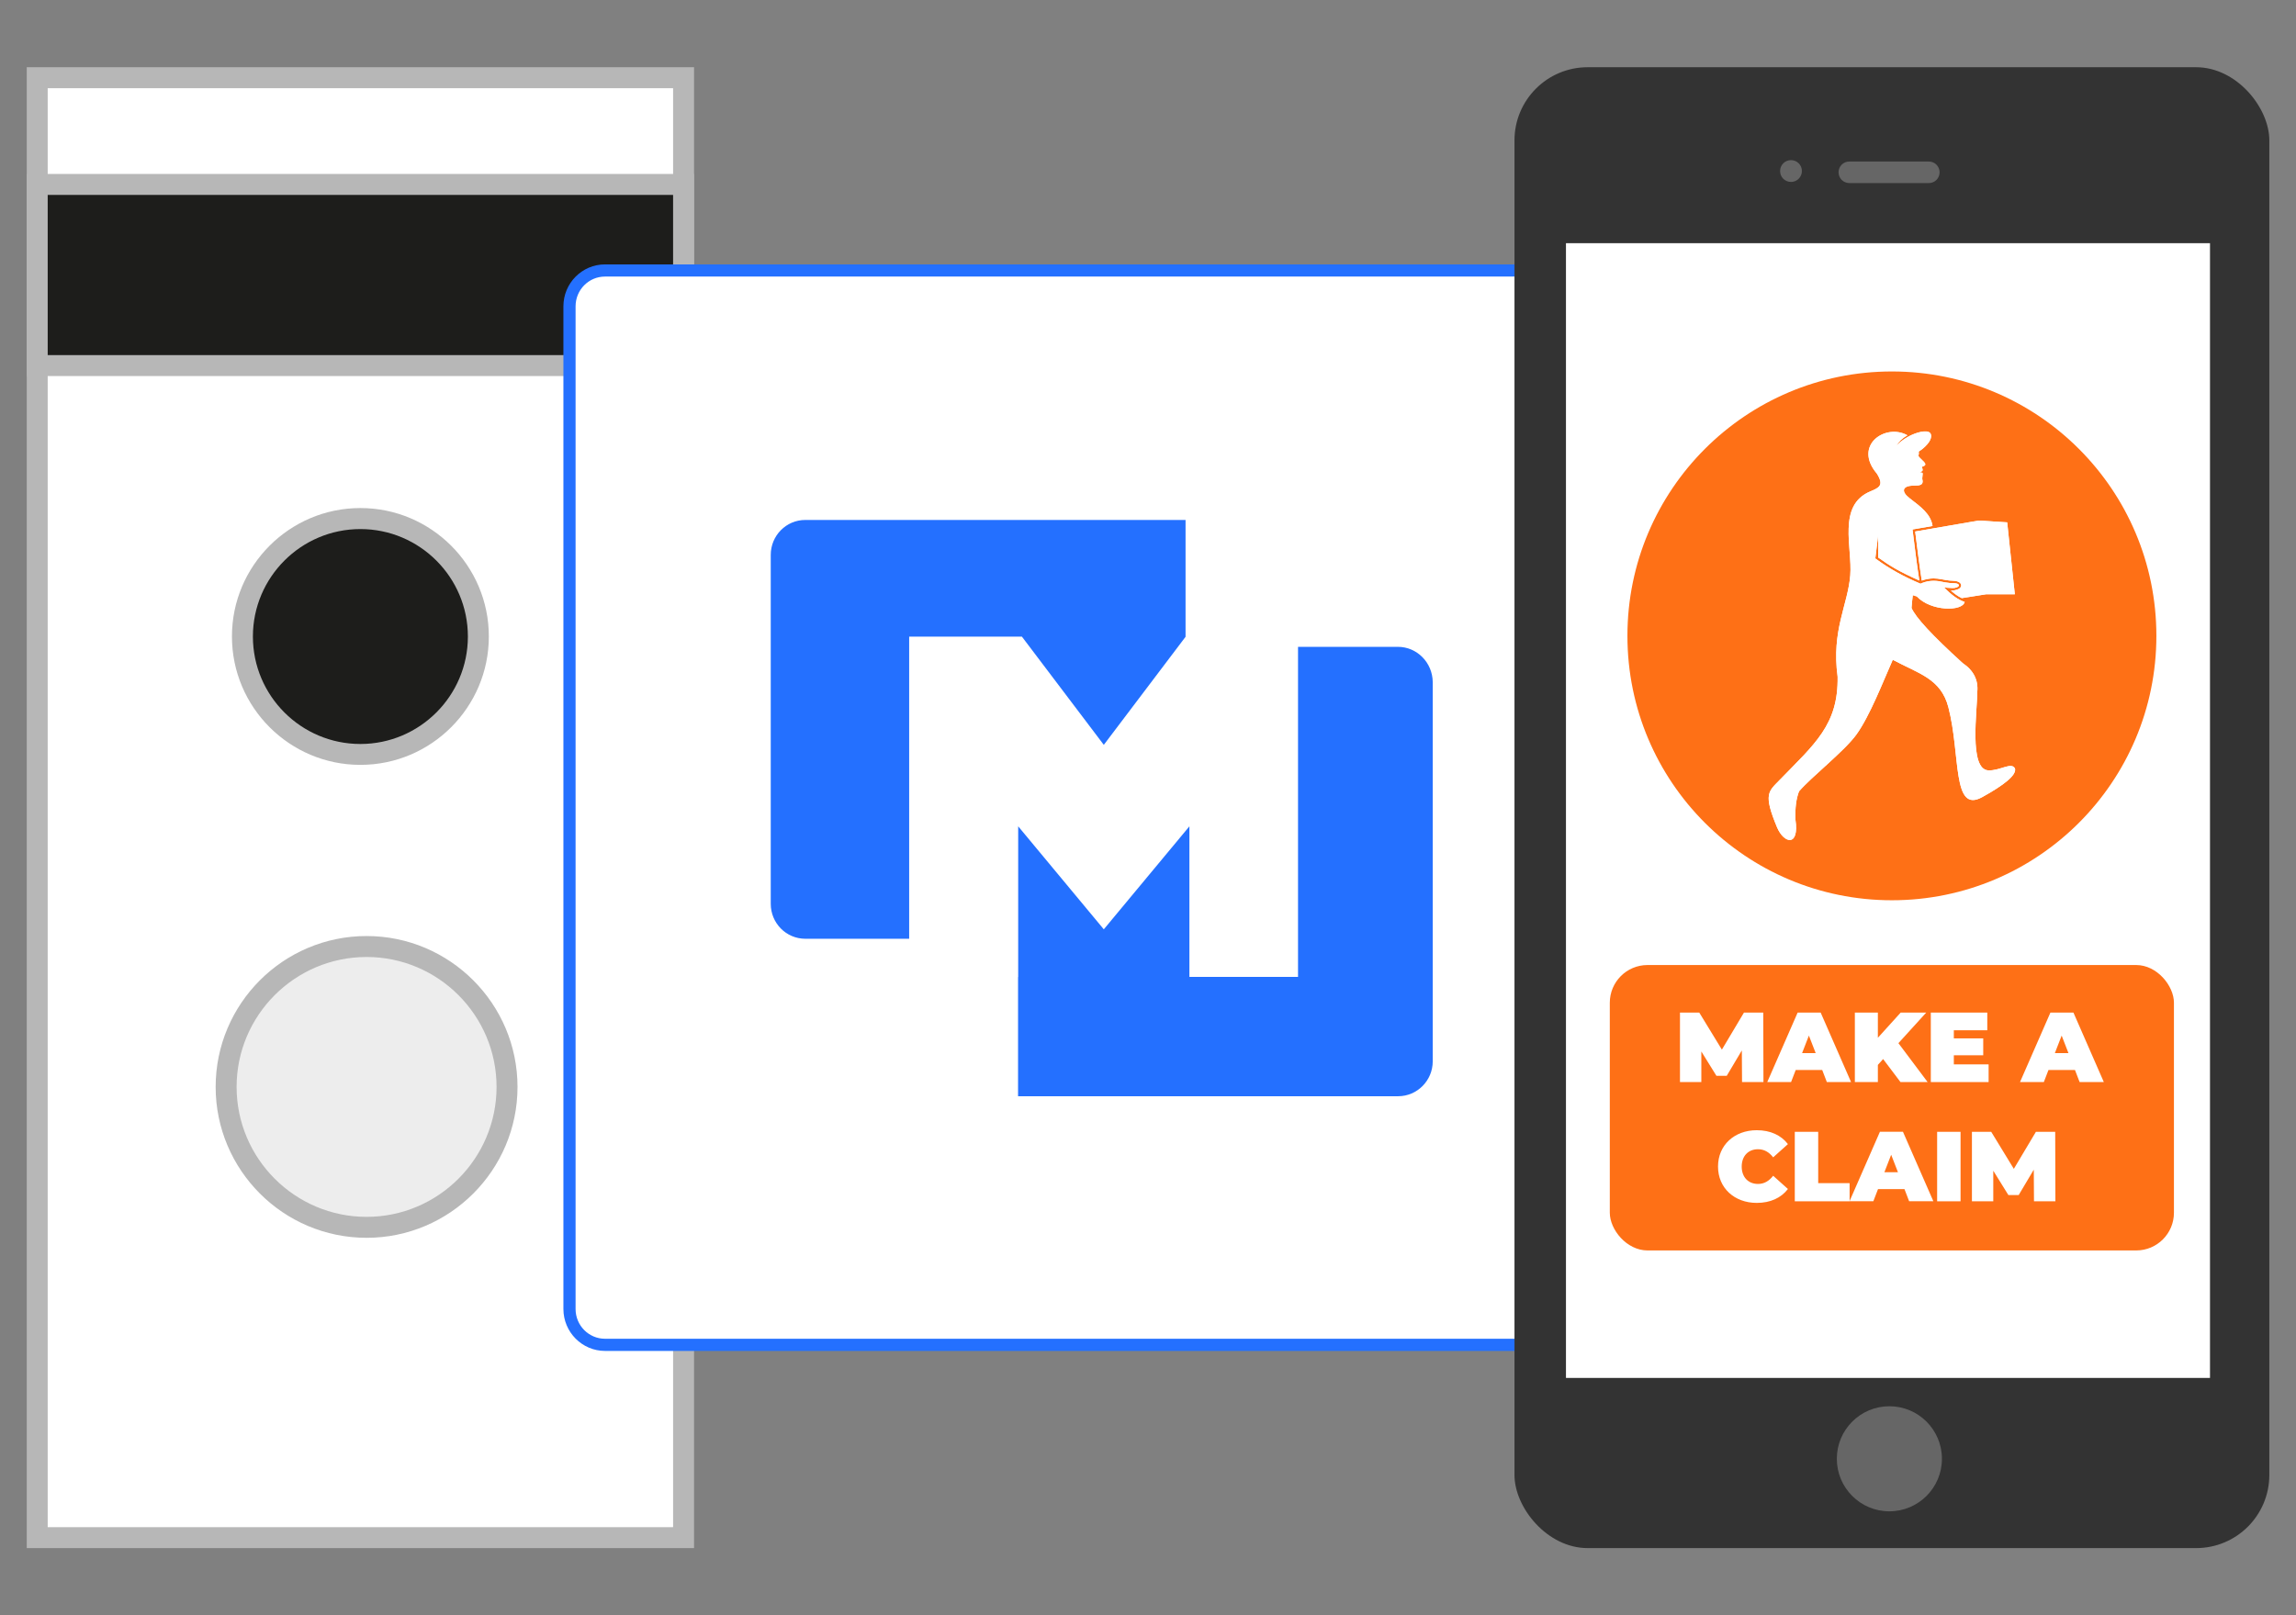 <?xml version="1.0" encoding="UTF-8"?>
<svg xmlns="http://www.w3.org/2000/svg" xmlns:xlink="http://www.w3.org/1999/xlink" id="a" viewBox="0 0 345.17 242.91">
  <rect x="0" y="0" width="345.17" height="242.91" fill="#808080" stroke="none"/>
  <defs>
    <style>.c{clip-rule:evenodd;}.c,.d,.e{fill:#fff;}.f{fill:#f68c24;}.g{fill:#ededed;}.h{fill:#fe7016;}.i{fill:#b7b7b7;}.j{fill:#666;}.k{fill:#333;}.l{fill:#2470ff;}.m{fill:#1d1d1b;}.e{fill-rule:evenodd;}.n{clip-path:url(#b);}</style>
    <clipPath id="b">
      <path class="c" d="M294.9,89.95l3.66-.58h4.34l-1.15-10.82-4.28-.27-6.54,1.13h0l-3.01,.52c.31,2.46,.61,4.93,.99,7.38,.57-.22,1.16-.32,1.77-.33,.82,0,1.57,.23,2.38,.32,.37,.04,1.3-.03,1.65,.41,.27,.34,.07,.69-.28,.87-.34,.17-.83,.24-1.14,.23,.49,.44,1.04,.85,1.62,1.13m-9.83-22.9c.36-.62,.91-1.15,1.67-1.58-3.24-1.85-8.23,1.48-4.59,5.76,1.11,1.77,.35,2.12-.97,2.67-5.02,2.08-2.69,8.49-3.03,12.63-.36,4.47-2.85,8.25-1.9,15.24,.12,7.23-3.43,10.09-8.71,15.53-1.7,1.76-2.49,2.09-.4,7.11,1.03,2.47,3.38,3.01,2.77-1.14-.07-1.73,.11-3.15,.54-4.26,1.9-2.2,6.85-6.07,8.64-8.56,2.03-2.83,3.99-7.94,5.45-11.22,3.94,2.1,7.24,2.84,8.36,7.13,1.87,7.18,.53,16.05,5.09,13.52,3.31-1.83,5.15-3.3,4.93-4.28-.49-1.07-2.26,.34-4.01,.26-2.97-.14-1.65-9.09-1.67-11.75,.19-1.82-.55-3.29-2.2-4.39-4.54-4.13-7.1-6.89-7.68-8.29,.05-.67,.12-1.3,.19-1.91,.19,.02,.4,.15,.59,.17,2.13,2.29,6.89,2.29,7.21,.84-.97-.31-2-1.04-3.1-2.19,.56,.09,.99,.08,1.3,.1,.42,.02,.92-.17,.93-.39,.02-.42-1.08-.34-1.31-.36-.45-.04-1.02-.14-1.7-.28-.98-.14-1.9-.02-2.76,.38-2.43-1.02-4.67-2.23-6.79-3.8,.14-1.17,.28-2.34,.43-3.51,0,3.22,0,3.37,0,3.37,1.84,1.3,3.02,2.04,6.18,3.46-.4-2.6-.69-5.07-1.02-7.68l3.01-.52c-.26-1.81-1.79-2.9-3.44-4.17-1.31-1-1.15-1.9,.63-1.9,.92,0,1.41-.1,1.31-.79-.15-.38,.13-1.05-.04-1.14-.1-.05-.34-.04-.4-.05,.17-.04,.34-.18,.41-.25,.1-.1,0-.39-.08-.59,.56-.19,.68-.35,.31-.76-1.26-1.21-.65-.66-.78-1.54,.53-.31,1.62-1.22,1.82-2.01,.34-1.37-1.26-1.11-2.4-.69-1,.37-2.07,1.05-2.77,1.81Z"></path>
    </clipPath>
  </defs>
  <g>
    <rect class="d" x="5.59" y="11.68" width="97.17" height="219.54"></rect>
    <path class="i" d="M104.34,232.8H4.02V10.11H104.34V232.8Zm-97.17-3.15H101.19V13.26H7.17V229.65Z"></path>
  </g>
  <g>
    <path class="g" d="M76.22,163.45c0,11.66-9.45,21.11-21.11,21.11s-21.11-9.45-21.11-21.11,9.45-21.11,21.11-21.11,21.11,9.45,21.11,21.11Z"></path>
    <path class="i" d="M55.11,186.14c-12.51,0-22.69-10.18-22.69-22.69s10.18-22.69,22.69-22.69,22.69,10.18,22.69,22.69-10.18,22.69-22.69,22.69Zm0-42.23c-10.77,0-19.54,8.77-19.54,19.54s8.77,19.54,19.54,19.54,19.54-8.77,19.54-19.54-8.77-19.54-19.54-19.54Z"></path>
  </g>
  <g>
    <rect class="m" x="5.59" y="27.74" width="97.17" height="27.23"></rect>
    <path class="i" d="M104.34,56.55H4.02V26.16H104.34v30.38ZM7.17,53.4H101.19V29.31H7.17v24.08Z"></path>
  </g>
  <g>
    <circle class="m" cx="54.18" cy="95.71" r="17.73"></circle>
    <path class="i" d="M54.18,115.02c-10.65,0-19.31-8.66-19.31-19.31s8.66-19.31,19.31-19.31,19.31,8.66,19.31,19.31-8.66,19.31-19.31,19.31Zm0-35.46c-8.91,0-16.16,7.25-16.16,16.16s7.25,16.16,16.16,16.16,16.16-7.25,16.16-16.16-7.25-16.16-16.16-16.16Z"></path>
  </g>
  <g>
    <path class="d" d="M240.23,202.24H90.95c-2.94,0-5.33-2.41-5.33-5.38V46.06c0-2.97,2.39-5.38,5.33-5.38H240.23c2.94,0,5.33,2.41,5.33,5.38V196.85c0,2.97-2.39,5.38-5.33,5.38"></path>
    <path class="l" d="M240.23,203.15H90.95c-3.44,0-6.25-2.83-6.25-6.3V46.06c0-3.47,2.8-6.3,6.25-6.3H240.23c3.44,0,6.25,2.83,6.25,6.3V196.85c0,3.47-2.8,6.3-6.25,6.3ZM90.95,41.59c-2.44,0-4.42,2-4.42,4.47V196.85c0,2.47,1.98,4.47,4.42,4.47H240.23c2.44,0,4.42-2.01,4.42-4.47V46.06c0-2.47-1.98-4.47-4.42-4.47H90.95Z"></path>
    <path class="l" d="M136.7,95.74h16.93l12.31,16.27,12.29-16.25v-17.57h-57.16c-2.88,0-5.2,2.35-5.2,5.26v52.46c0,2.91,2.32,5.26,5.2,5.26h15.61v-45.42h.02Z"></path>
    <path class="l" d="M210.15,97.27h-15.01v49.63h-16.33v-22.64l-12.87,15.49-12.87-15.49v22.66h-.02v17.93h57.14c2.86,0,5.2-2.35,5.2-5.25v-57.05c-.04-2.91-2.36-5.28-5.24-5.28"></path>
  </g>
  <g>
    <polygon class="f" points="265.3 212.15 265.22 212.29 265.39 212.29 265.3 212.15"></polygon>
    <rect class="k" x="227.68" y="10.11" width="113.48" height="222.69" rx="11" ry="11"></rect>
    <rect class="d" x="235.42" y="36.57" width="96.82" height="170.64"></rect>
    <path class="j" d="M289.97,27.53h-11.95c-.89,0-1.62-.72-1.62-1.62s.72-1.62,1.62-1.62h11.95c.89,0,1.62,.72,1.62,1.62s-.72,1.62-1.62,1.62Z"></path>
    <path class="j" d="M270.89,25.72c0,.9-.73,1.64-1.64,1.64s-1.64-.73-1.64-1.64,.73-1.64,1.64-1.64,1.64,.73,1.64,1.64Z"></path>
    <circle class="j" cx="284.04" cy="219.37" r="7.9"></circle>
  </g>
  <rect class="h" x="242.01" y="145.12" width="84.81" height="42.92" rx="5.67" ry="5.67"></rect>
  <circle class="h" cx="284.42" cy="95.62" r="39.76"></circle>
  <g>
    <path class="d" d="M261.89,162.72l-.03-4.76-2.27,3.82h-1.55l-2.27-3.66v4.6h-3.21v-10.45h2.9l3.4,5.57,3.32-5.57h2.9l.03,10.45h-3.21Z"></path>
    <path class="d" d="M273.93,160.9h-3.97l-.7,1.82h-3.58l4.57-10.45h3.46l4.57,10.45h-3.64l-.7-1.82Zm-.97-2.54l-1.02-2.63-1.02,2.63h2.03Z"></path>
    <path class="d" d="M283.1,159.26l-.79,.88v2.58h-3.46v-10.45h3.46v3.79l3.43-3.79h3.84l-4.18,4.6,4.39,5.85h-4.08l-2.61-3.46Z"></path>
    <path class="d" d="M298.96,160.06v2.66h-8.69v-10.45h8.49v2.66h-5.03v1.22h4.42v2.54h-4.42v1.37h5.22Z"></path>
    <path class="d" d="M311.93,160.9h-3.97l-.7,1.82h-3.58l4.57-10.45h3.46l4.57,10.45h-3.64l-.7-1.82Zm-.97-2.54l-1.02-2.63-1.02,2.63h2.03Z"></path>
    <path class="d" d="M258.28,175.42c0-3.21,2.46-5.46,5.82-5.46,2.05,0,3.66,.75,4.69,2.09l-2.22,1.99c-.61-.78-1.34-1.22-2.28-1.22-1.46,0-2.45,1.02-2.45,2.61s.99,2.61,2.45,2.61c.94,0,1.67-.45,2.28-1.23l2.22,1.99c-1.03,1.34-2.64,2.09-4.69,2.09-3.36,0-5.82-2.25-5.82-5.46Z"></path>
    <path class="d" d="M269.82,170.2h3.52v7.72h4.72v2.73h-8.24v-10.45Z"></path>
    <path class="d" d="M286.3,178.82h-3.97l-.7,1.82h-3.58l4.57-10.45h3.46l4.57,10.45h-3.64l-.7-1.82Zm-.97-2.54l-1.02-2.63-1.02,2.63h2.03Z"></path>
    <path class="d" d="M291.22,170.2h3.52v10.45h-3.52v-10.45Z"></path>
    <path class="d" d="M305.78,180.65l-.03-4.76-2.27,3.82h-1.55l-2.27-3.66v4.6h-3.21v-10.45h2.9l3.4,5.57,3.32-5.57h2.9l.03,10.45h-3.21Z"></path>
  </g>
  <g>
    <path class="e" d="M294.9,89.95l3.66-.58h4.34l-1.15-10.82-4.28-.27-6.54,1.13h0l-3.01,.52c.31,2.46,.61,4.93,.99,7.38,.57-.22,1.16-.32,1.77-.33,.82,0,1.57,.23,2.38,.32,.37,.04,1.3-.03,1.65,.41,.27,.34,.07,.69-.28,.87-.34,.17-.83,.24-1.14,.23,.49,.44,1.04,.85,1.62,1.13m-9.83-22.9c.36-.62,.91-1.15,1.67-1.58-3.24-1.85-8.23,1.48-4.59,5.76,1.11,1.77,.35,2.12-.97,2.67-5.02,2.08-2.69,8.49-3.03,12.63-.36,4.47-2.85,8.25-1.9,15.24,.12,7.23-3.43,10.09-8.71,15.53-1.7,1.76-2.49,2.09-.4,7.11,1.03,2.47,3.38,3.01,2.77-1.14-.07-1.73,.11-3.15,.54-4.26,1.9-2.2,6.85-6.07,8.64-8.56,2.03-2.83,3.99-7.94,5.45-11.22,3.94,2.1,7.24,2.84,8.36,7.13,1.87,7.18,.53,16.05,5.09,13.52,3.31-1.83,5.15-3.3,4.93-4.28-.49-1.07-2.26,.34-4.01,.26-2.97-.14-1.65-9.09-1.67-11.75,.19-1.82-.55-3.29-2.2-4.39-4.54-4.13-7.1-6.89-7.68-8.29,.05-.67,.12-1.3,.19-1.91,.19,.02,.4,.15,.59,.17,2.13,2.29,6.89,2.29,7.21,.84-.97-.31-2-1.04-3.1-2.19,.56,.09,.99,.08,1.3,.1,.42,.02,.92-.17,.93-.39,.02-.42-1.08-.34-1.31-.36-.45-.04-1.02-.14-1.7-.28-.98-.14-1.9-.02-2.76,.38-2.43-1.02-4.67-2.23-6.79-3.8,.14-1.17,.28-2.34,.43-3.51,0,3.22,0,3.37,0,3.37,1.84,1.3,3.02,2.04,6.18,3.46-.4-2.6-.69-5.07-1.02-7.68l3.01-.52c-.26-1.81-1.79-2.9-3.44-4.17-1.31-1-1.15-1.9,.63-1.9,.92,0,1.41-.1,1.31-.79-.15-.38,.13-1.05-.04-1.14-.1-.05-.34-.04-.4-.05,.17-.04,.34-.18,.41-.25,.1-.1,0-.39-.08-.59,.56-.19,.68-.35,.31-.76-1.26-1.21-.65-.66-.78-1.54,.53-.31,1.62-1.22,1.82-2.01,.34-1.37-1.26-1.11-2.4-.69-1,.37-2.07,1.05-2.77,1.81Z"></path>
    <g class="n">
      <rect class="d" x="265.06" y="63.63" width="38.09" height="63.8"></rect>
    </g>
  </g>
</svg>
